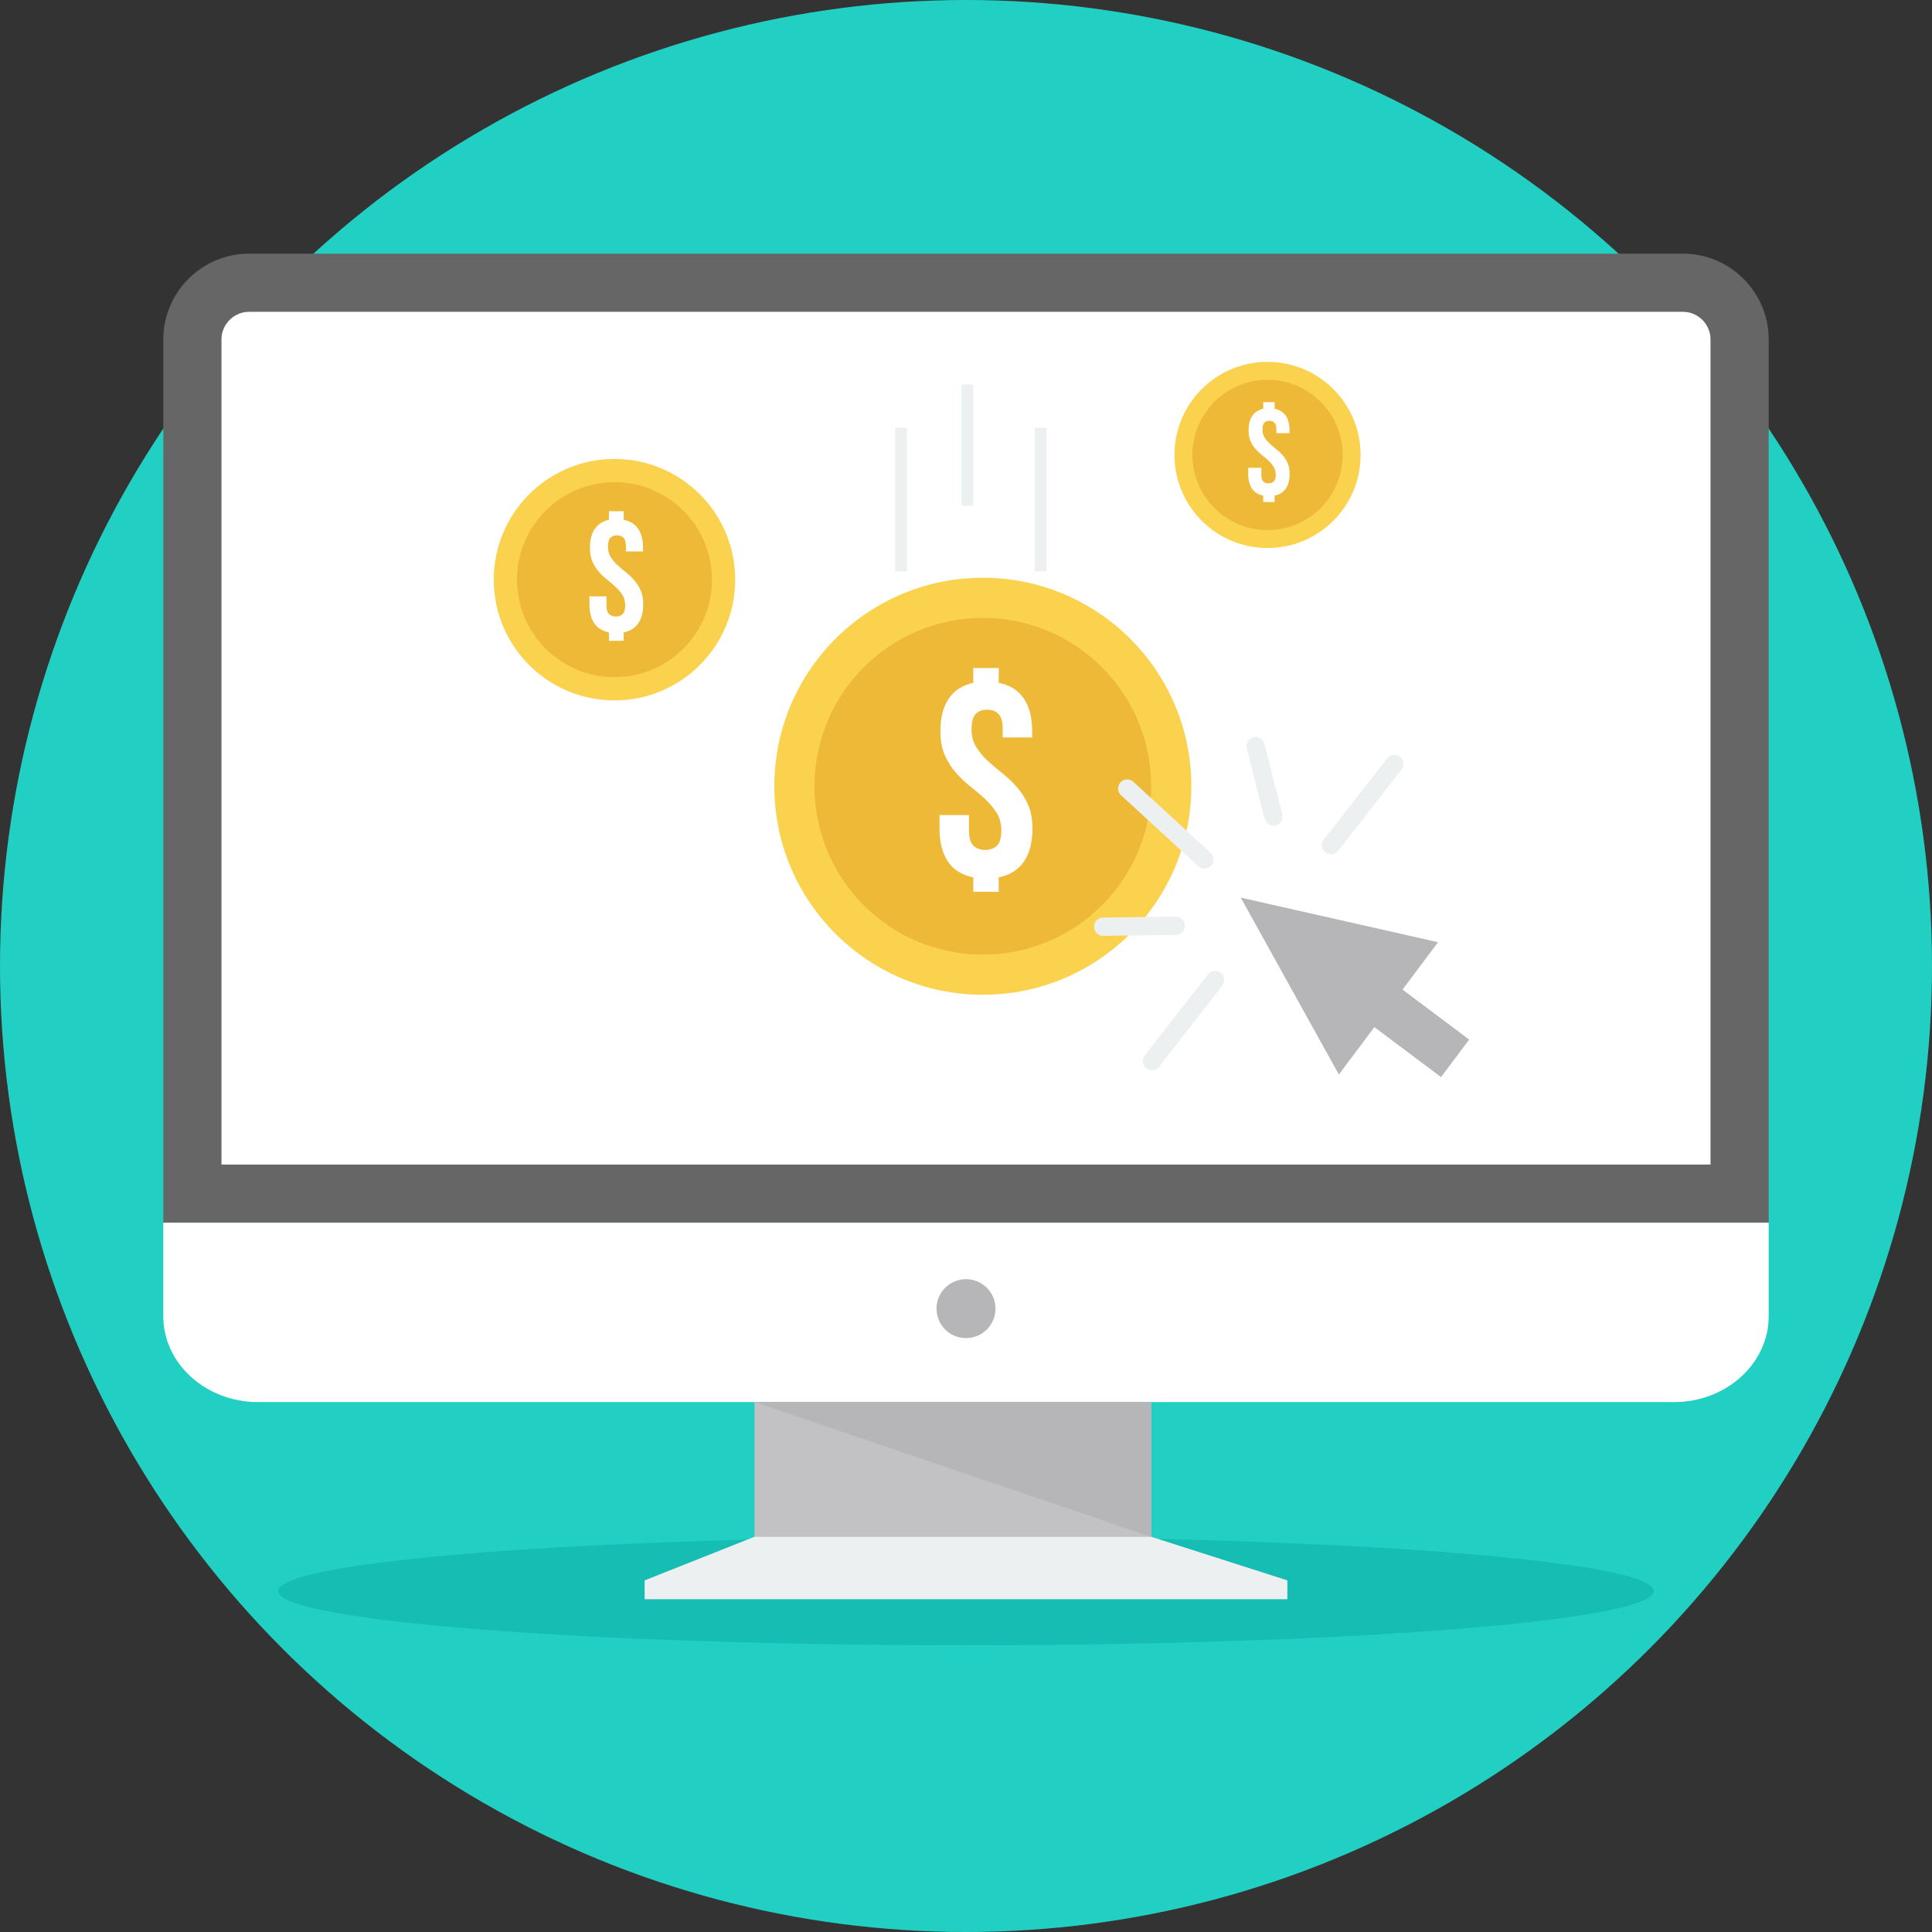 <?xml version="1.0" encoding="iso-8859-1"?>
<!-- Generator: Adobe Illustrator 19.0.0, SVG Export Plug-In . SVG Version: 6.00 Build 0)  -->
<svg version="1.1" id="Layer_1" xmlns="http://www.w3.org/2000/svg" xmlns:xlink="http://www.w3.org/1999/xlink" x="0px" y="0px"
	 viewBox="0 0 511.997 511.997" style="enable-background:new 0 0 511.997 511.997;" xml:space="preserve">
<rect x="0" y="0" width="511.997" height="511.997" fill="#333333" stroke="none"/>
<circle style="fill:#21D0C3;" cx="255.999" cy="255.999" r="255.999"/>
<path style="fill:#15BDB2;" d="M256,407.271c100.671,0,182.283,6.434,182.283,14.369c0,7.937-81.612,14.372-182.283,14.372
	S73.717,429.577,73.717,421.64C73.717,413.706,155.329,407.271,256,407.271z"/>
<path style="fill:#666666;" d="M65.982,67.222h380.036c12.486,0,22.7,10.217,22.7,22.703V324.03H43.282V89.925
	C43.282,77.439,53.496,67.222,65.982,67.222z"/>
<g>
	<path style="fill:#FFFFFF;" d="M58.695,308.614h394.607V89.922c0-3.979-3.308-7.287-7.287-7.287H65.979
		c-3.976,0-7.287,3.308-7.287,7.287v218.693H58.695z"/>
	<path style="fill:#FFFFFF;" d="M468.718,324.03v24.826c0,12.489-11.261,22.703-25.026,22.703H68.305
		c-13.765,0-25.026-10.214-25.026-22.703V324.03h425.436H468.718z"/>
</g>
<path style="fill:#FAD24D;" d="M260.464,153.112c30.516,0,55.254,24.738,55.254,55.254s-24.738,55.254-55.254,55.254
	s-55.254-24.738-55.254-55.254S229.949,153.112,260.464,153.112z"/>
<path style="fill:#EDB937;" d="M260.464,163.749c24.643,0,44.618,19.974,44.618,44.618s-19.974,44.618-44.618,44.618
	c-24.643,0-44.618-19.974-44.618-44.618S235.821,163.749,260.464,163.749z"/>
<path style="fill:#FFFFFF;" d="M249.214,193.782c0-3.554,0.724-6.418,2.177-8.595c1.45-2.177,3.628-3.588,6.531-4.239v-3.903h6.757
	v3.903c2.951,0.601,5.167,1.988,6.641,4.165c1.477,2.177,2.214,5.065,2.214,8.669v1.65h-7.806v-2.177
	c0-1.901-0.362-3.24-1.089-4.016c-0.727-0.776-1.739-1.165-3.04-1.165c-1.301,0-2.316,0.388-3.04,1.165
	c-0.727,0.776-1.089,2.114-1.089,4.016c0,1.802,0.401,3.352,1.202,4.653c0.802,1.301,1.802,2.515,3.003,3.641
	c1.202,1.125,2.492,2.227,3.866,3.303c1.374,1.076,2.665,2.29,3.866,3.641c1.202,1.351,2.204,2.914,3.003,4.693
	c0.8,1.776,1.199,3.916,1.199,6.415c0,3.604-0.751,6.505-2.251,8.708c-1.503,2.201-3.728,3.601-6.681,4.202v3.83h-6.757v-3.83
	c-3.003-0.601-5.241-2.001-6.718-4.202c-1.477-2.204-2.214-5.104-2.214-8.708V216h7.806v4.129c0,1.901,0.388,3.229,1.165,3.979
	c0.776,0.751,1.815,1.125,3.116,1.125c1.3,0,2.339-0.375,3.116-1.125c0.776-0.751,1.165-2.075,1.165-3.979
	c0-1.802-0.401-3.352-1.202-4.653c-0.802-1.301-1.802-2.515-3.003-3.641c-1.202-1.125-2.489-2.227-3.866-3.303
	c-1.374-1.076-2.665-2.29-3.866-3.641c-1.202-1.35-2.204-2.914-3.003-4.693c-0.8-1.776-1.199-3.916-1.199-6.415h-0.003V193.782z"/>
<path style="fill:#FAD24D;" d="M162.844,121.629c17.668,0,31.99,14.324,31.99,31.99c0,17.668-14.324,31.99-31.99,31.99
	c-17.668,0-31.99-14.324-31.99-31.99C130.854,135.951,145.178,121.629,162.844,121.629z"/>
<path style="fill:#EDB937;" d="M162.844,127.788c14.266,0,25.834,11.564,25.834,25.831c0,14.267-11.564,25.831-25.834,25.831
	c-14.266,0-25.831-11.564-25.831-25.831C137.013,139.352,148.577,127.788,162.844,127.788z"/>
<path style="fill:#FFFFFF;" d="M156.331,145.176c0-2.056,0.42-3.714,1.26-4.976c0.839-1.26,2.101-2.077,3.783-2.455v-2.261h3.911
	v2.261c1.711,0.346,2.993,1.152,3.845,2.41c0.855,1.26,1.283,2.935,1.283,5.02v0.955h-4.519v-1.26c0-1.102-0.21-1.875-0.63-2.326
	c-0.42-0.448-1.007-0.674-1.76-0.674c-0.756,0-1.34,0.226-1.76,0.674c-0.419,0.448-0.63,1.225-0.63,2.326
	c0,1.044,0.231,1.941,0.695,2.694c0.464,0.753,1.044,1.456,1.737,2.109c0.695,0.653,1.442,1.29,2.238,1.912
	c0.797,0.624,1.542,1.327,2.238,2.109c0.696,0.781,1.274,1.687,1.739,2.715c0.464,1.028,0.695,2.267,0.695,3.714
	c0,2.085-0.433,3.767-1.303,5.041c-0.868,1.274-2.159,2.085-3.866,2.434v2.217h-3.911v-2.217c-1.739-0.349-3.035-1.16-3.89-2.434
	c-0.855-1.275-1.283-2.956-1.283-5.041v-2.085h4.519v2.389c0,1.102,0.223,1.867,0.674,2.302c0.448,0.433,1.052,0.653,1.804,0.653
	c0.756,0,1.356-0.218,1.804-0.653c0.448-0.435,0.674-1.202,0.674-2.302c0-1.044-0.231-1.941-0.695-2.694
	c-0.464-0.753-1.044-1.456-1.739-2.109c-0.695-0.653-1.44-1.29-2.238-1.912s-1.542-1.324-2.238-2.109
	c-0.695-0.781-1.274-1.69-1.739-2.715c-0.464-1.028-0.695-2.269-0.695-3.717L156.331,145.176z"/>
<path style="fill:#FAD24D;" d="M335.904,95.899c13.621,0,24.662,11.04,24.662,24.662s-11.04,24.662-24.662,24.662
	c-13.621,0-24.662-11.04-24.662-24.662S322.283,95.899,335.904,95.899z"/>
<path style="fill:#EDB937;" d="M335.904,100.647c10.998,0,19.914,8.916,19.914,19.914s-8.916,19.914-19.914,19.914
	s-19.914-8.916-19.914-19.914S324.907,100.647,335.904,100.647z"/>
<path style="fill:#FFFFFF;" d="M330.884,114.054c0-1.584,0.322-2.864,0.97-3.834c0.648-0.97,1.619-1.603,2.914-1.894v-1.742h3.016
	v1.742c1.316,0.267,2.305,0.886,2.964,1.859c0.659,0.973,0.989,2.261,0.989,3.869v0.738h-3.483v-0.97
	c0-0.85-0.163-1.445-0.485-1.791c-0.325-0.346-0.776-0.519-1.356-0.519c-0.582,0-1.033,0.173-1.358,0.519
	c-0.325,0.346-0.485,0.944-0.485,1.791c0,0.802,0.179,1.498,0.535,2.077c0.356,0.58,0.802,1.123,1.34,1.624
	c0.535,0.501,1.112,0.994,1.726,1.474c0.614,0.48,1.189,1.023,1.724,1.624c0.535,0.603,0.984,1.301,1.34,2.096
	c0.359,0.792,0.535,1.747,0.535,2.864c0,1.608-0.335,2.903-1.005,3.887c-0.669,0.984-1.663,1.608-2.982,1.875v1.708h-3.016v-1.708
	c-1.34-0.267-2.339-0.894-2.998-1.875c-0.659-0.984-0.989-2.28-0.989-3.887v-1.608h3.483v1.844c0,0.85,0.173,1.44,0.519,1.776
	c0.346,0.335,0.81,0.501,1.39,0.501c0.582,0,1.044-0.168,1.39-0.501c0.346-0.335,0.519-0.926,0.519-1.776
	c0-0.802-0.179-1.498-0.535-2.077c-0.356-0.582-0.802-1.123-1.34-1.626c-0.535-0.501-1.112-0.994-1.726-1.474
	c-0.614-0.48-1.189-1.02-1.726-1.624c-0.535-0.603-0.984-1.301-1.34-2.093c-0.356-0.792-0.535-1.747-0.535-2.864L330.884,114.054z"
	/>
<path style="fill:#ECF0F1;" d="M240.327,113.358v38.057h-3.119v-38.057H240.327z M257.933,101.895v32.095h-3.119v-32.095H257.933z
	 M277.33,113.358v38.057h-3.121v-38.057H277.33z"/>
<path style="fill:#B6B6B8;" d="M389.345,275.494l-17.663-13.244l9.414-12.556l-52.285-11.817l25.997,46.876l9.414-12.556
	l17.664,13.244l7.457-9.947H389.345z"/>
<path style="fill:#ECF0F1;" d="M292.375,248.005c-1.337,0.018-2.437-1.049-2.458-2.387c-0.021-1.337,1.049-2.437,2.387-2.458
	l19.274-0.25c1.337-0.018,2.437,1.052,2.458,2.387c0.018,1.337-1.049,2.437-2.387,2.458L292.375,248.005z M320.124,258.221
	c0.821-1.052,2.339-1.241,3.391-0.42c1.052,0.821,1.241,2.339,0.42,3.391l-16.792,21.514c-0.821,1.052-2.339,1.241-3.391,0.42
	c-1.052-0.82-1.241-2.339-0.42-3.391L320.124,258.221z M367.617,200.972c0.821-1.052,2.339-1.241,3.391-0.42
	c1.052,0.821,1.241,2.339,0.42,3.391l-16.792,21.514c-0.821,1.052-2.339,1.241-3.391,0.42c-1.052-0.821-1.241-2.339-0.42-3.391
	L367.617,200.972z M330.396,198.333c-0.328-1.293,0.454-2.61,1.75-2.94c1.293-0.33,2.61,0.454,2.94,1.747l4.737,18.686
	c0.327,1.295-0.454,2.61-1.75,2.94c-1.293,0.328-2.61-0.454-2.94-1.75l-4.737-18.686V198.333z M297.081,210.745
	c-0.984-0.902-1.049-2.434-0.147-3.417c0.902-0.984,2.434-1.049,3.417-0.147l20.462,18.802c0.984,0.902,1.052,2.434,0.15,3.417
	c-0.902,0.986-2.434,1.052-3.417,0.15l-20.462-18.802L297.081,210.745z"/>
<circle style="fill:#B6B6B8;" cx="255.999" cy="346.801" r="7.814"/>
<path style="fill:#C2C2C4;" d="M305.065,407.271l36.095,11.564H170.836l29.123-11.564v-35.712h105.104v35.712H305.065z"/>
<path style="fill:#B6B6B8;" d="M305.065,407.271l-105.104-35.712h105.104V407.271z"/>
<path style="fill:#ECF0F1;" d="M199.959,407.271h105.104l36.095,11.564v4.981h-85.161h-85.163v-4.981l29.123-11.564H199.959z"/>
<g>
</g>
<g>
</g>
<g>
</g>
<g>
</g>
<g>
</g>
<g>
</g>
<g>
</g>
<g>
</g>
<g>
</g>
<g>
</g>
<g>
</g>
<g>
</g>
<g>
</g>
<g>
</g>
<g>
</g>
</svg>
